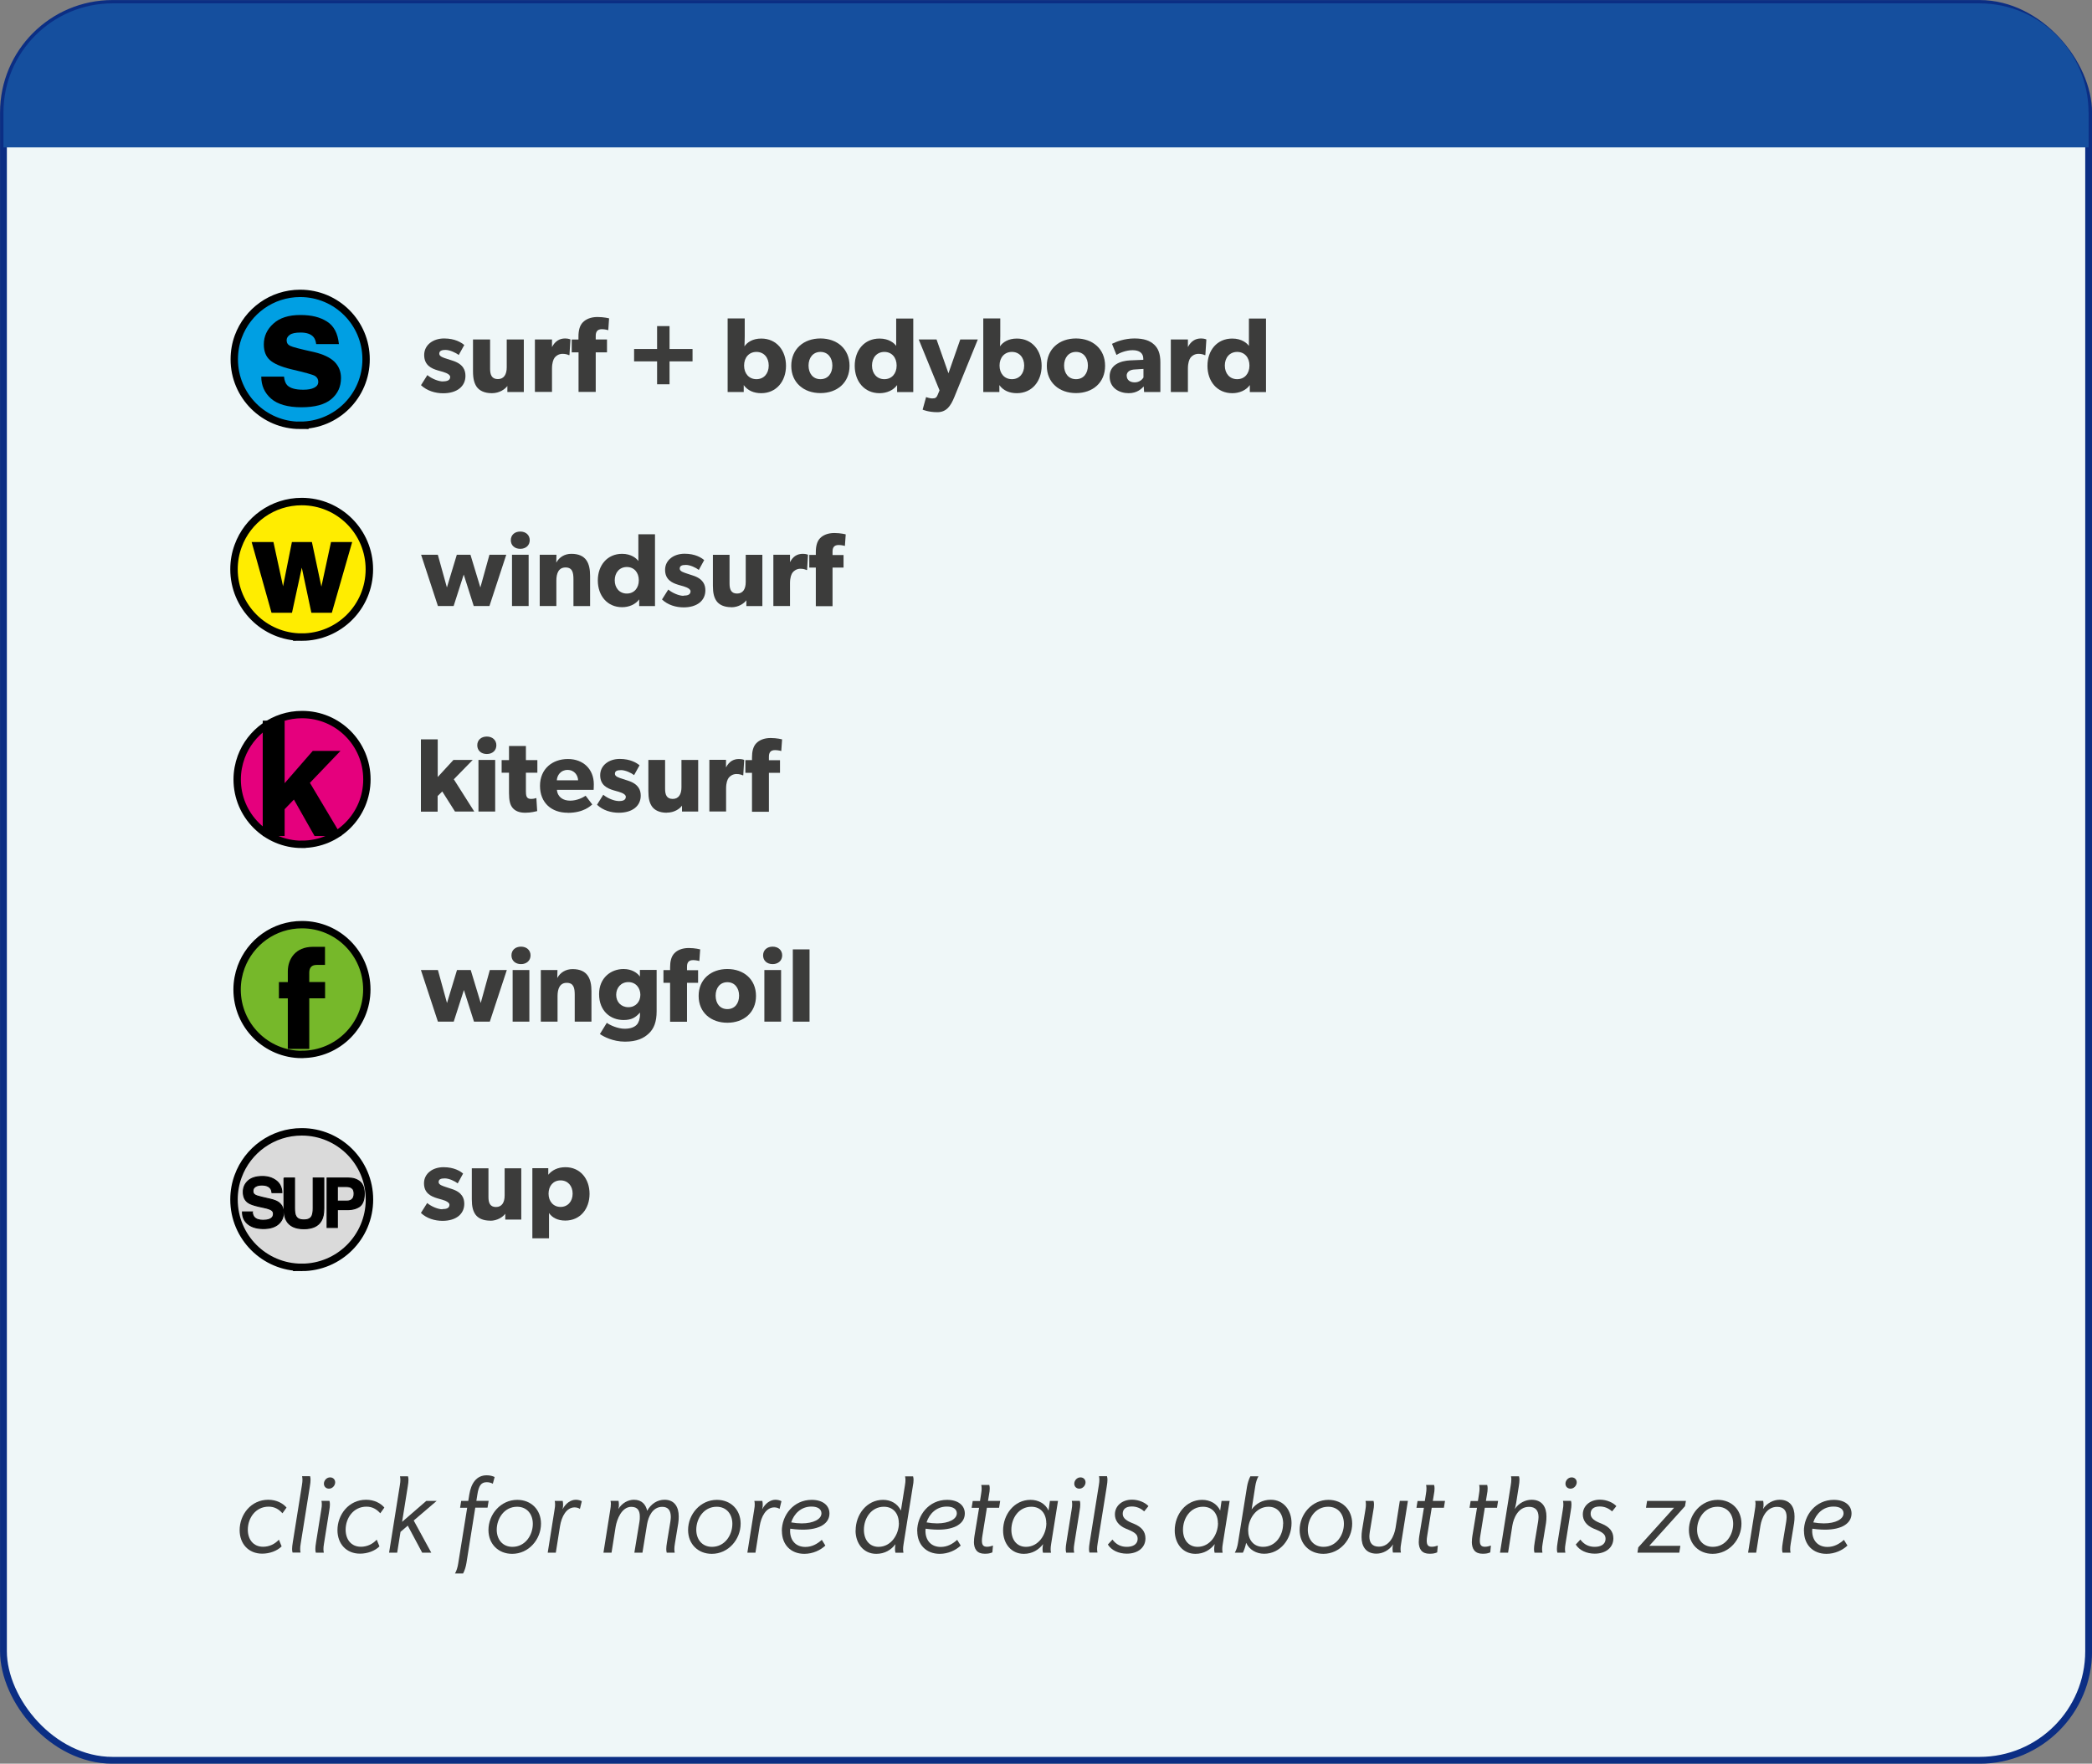 <?xml version="1.0" encoding="UTF-8"?><svg id="Capa_2" data-name="Capa 2" xmlns="http://www.w3.org/2000/svg" viewBox="0 0 230.12 194"><rect x="0" y="0" width="230.12" height="194" fill="#808080" stroke="none"/><defs><style>
      .cls-1 {
        fill: #3c3c3b;
      }

      .cls-2 {
        fill: #e5007d;
      }

      .cls-3 {
        stroke-width: .27px;
      }

      .cls-3, .cls-4, .cls-5, .cls-6 {
        fill: none;
        stroke: #000;
      }

      .cls-4 {
        stroke-width: .81px;
      }

      .cls-5 {
        stroke-width: .82px;
      }

      .cls-7 {
        fill: #154f9e;
      }

      .cls-8 {
        fill: #ffed00;
      }

      .cls-9 {
        fill: #eff7f8;
        stroke: #0b2e84;
        stroke-miterlimit: 10;
        stroke-width: .75px;
      }

      .cls-6 {
        stroke-width: .11px;
      }

      .cls-10 {
        fill: #76b82a;
      }

      .cls-11 {
        fill: #009fe3;
      }

      .cls-12 {
        fill: #dadada;
      }
    </style></defs><g id="Capa_2-2" data-name="Capa 2"><rect class="cls-9" x=".38" y=".38" width="229.37" height="193.25" rx="12" ry="12"/><path class="cls-11" d="m33.02 46.78c4.01 0 7.25-3.25 7.25-7.26s-3.25-7.25-7.25-7.25c-3.13 0-5.79 1.98-6.81 4.75c-.29.78-.44 1.63-.44 2.51c0 4.01 3.25 7.26 7.26 7.26"/><path class="cls-4" d="m33.02 46.78c4.01 0 7.25-3.25 7.25-7.26s-3.25-7.25-7.25-7.25c-3.13 0-5.79 1.98-6.81 4.75c-.29.78-.44 1.63-.44 2.51c0 4.01 3.25 7.26 7.26 7.26z"/><path d="m31.24 41.43c.05.44.17.75.35.94c.32.33.9.5 1.77.5c.51 0 .91-.07 1.2-.22c.3-.15.45-.36.45-.65c0-.28-.12-.49-.35-.64c-.23-.15-1.12-.39-2.66-.75c-1.1-.27-1.88-.61-2.32-1.01c-.44-.4-.66-.97-.66-1.72c0-.88.35-1.65 1.05-2.28c.7-.64 1.69-.95 2.96-.95s2.18.24 2.94.72c.76.48 1.19 1.3 1.31 2.48h-2.5c-.04-.32-.13-.57-.28-.76c-.28-.34-.76-.51-1.43-.51c-.56 0-.95.08-1.19.25c-.24.17-.35.37-.35.59c0 .29.12.49.38.62c.25.13 1.13.36 2.64.69c1.01.24 1.75.59 2.24 1.06c.48.48.72 1.08.72 1.79c0 .95-.35 1.72-1.06 2.32c-.71.6-1.81.9-3.29.9s-2.62-.32-3.34-.95c-.72-.63-1.08-1.44-1.08-2.42h2.5z"/><path class="cls-7" d="m229.74 12.37c0-6.63-5.37-12-12-12h-205.36c-6.63 0-12 5.38-12 12v3.84h229.37v-3.84z"/><g><path class="cls-12" d="m33.19 139.41c4.11 0 7.45-3.34 7.45-7.46s-3.33-7.45-7.45-7.45c-3.21 0-5.95 2.03-6.99 4.87c-.3.8-.46 1.67-.46 2.58c0 4.12 3.33 7.46 7.45 7.46"/><path class="cls-5" d="m33.19 139.41c4.11 0 7.45-3.34 7.45-7.46s-3.33-7.45-7.45-7.45c-3.21 0-5.95 2.03-6.99 4.87c-.3.8-.46 1.67-.46 2.58c0 4.12 3.33 7.46 7.45 7.46z"/><path d="m27.75 133.33c.03.25.1.44.21.56c.19.22.51.34.97.34c.27 0 .49-.03.66-.09c.33-.11.49-.32.49-.63c0-.18-.08-.32-.24-.42c-.16-.09-.41-.18-.75-.25l-.59-.13c-.58-.13-.98-.27-1.19-.42c-.37-.25-.55-.64-.55-1.18c0-.49.18-.89.54-1.22c.36-.32.88-.48 1.58-.48c.58 0 1.07.15 1.49.46c.4.3.62.74.64 1.32h-1.09c-.03-.33-.17-.56-.44-.7c-.18-.09-.4-.14-.68-.14c-.3 0-.54.06-.72.18c-.18.12-.26.28-.26.49s.08.34.26.44c.11.07.36.14.72.23l.95.22c.43.1.74.23.94.39c.33.26.49.63.49 1.11s-.19.91-.57 1.24c-.39.33-.93.49-1.63.49s-1.28-.16-1.69-.49c-.41-.32-.62-.77-.62-1.34h1.09z"/><path class="cls-6" d="m27.75 133.33c.03.25.1.44.21.56c.19.22.51.34.97.34c.27 0 .49-.03.66-.09c.33-.11.49-.32.49-.63c0-.18-.08-.32-.24-.42c-.16-.09-.41-.18-.75-.25l-.59-.13c-.58-.13-.98-.27-1.19-.42c-.37-.25-.55-.64-.55-1.18c0-.49.18-.89.54-1.22c.36-.32.88-.48 1.58-.48c.58 0 1.07.15 1.49.46c.4.3.62.74.64 1.32h-1.09c-.03-.33-.17-.56-.44-.7c-.18-.09-.4-.14-.68-.14c-.3 0-.54.06-.72.18c-.18.12-.26.28-.26.49s.08.34.26.44c.11.07.36.14.72.23l.95.22c.43.1.74.23.94.39c.33.26.49.63.49 1.11s-.19.91-.57 1.24c-.39.33-.93.49-1.63.49s-1.28-.16-1.69-.49c-.41-.32-.62-.77-.62-1.34h1.09z"/><path d="m31.23 129.58h1.17v3.34c0 .37.04.65.13.82c.14.31.44.45.9.45s.76-.15.89-.45c.08-.17.13-.45.13-.82v-3.34h1.17v3.34c0 .58-.09 1.03-.28 1.35c-.33.59-.97.89-1.91.89s-1.58-.3-1.91-.89c-.19-.32-.28-.77-.28-1.35v-3.34z"/><path class="cls-6" d="m31.23 129.58h1.17v3.34c0 .37.04.65.13.82c.14.31.44.45.9.45s.76-.15.89-.45c.08-.17.13-.45.13-.82v-3.34h1.17v3.34c0 .58-.09 1.03-.28 1.35c-.33.59-.97.89-1.91.89s-1.58-.3-1.91-.89c-.19-.32-.28-.77-.28-1.35v-3.34z"/><path d="m39.6 132.66c-.32.26-.78.4-1.37.4h-1.12v1.96h-1.13v-5.44h2.33c.54 0 .96.14 1.29.42c.32.28.47.71.47 1.31c0 .64-.16 1.09-.47 1.36m-.87-1.97c-.13-.12-.34-.18-.6-.18h-1.02v1.6h1.02c.27 0 .47-.06.6-.2c.15-.13.22-.33.22-.62s-.07-.48-.22-.61"/><path class="cls-6" d="m39.6 132.66c-.32.26-.78.4-1.37.4h-1.12v1.96h-1.13v-5.44h2.33c.54 0 .96.14 1.29.42c.32.28.47.71.47 1.31c0 .64-.16 1.09-.47 1.36zm-.87-1.96c-.13-.12-.34-.18-.6-.18h-1.02v1.6h1.02c.27 0 .47-.06.6-.2c.15-.13.22-.33.22-.62s-.07-.48-.22-.61z"/></g><g><path class="cls-8" d="m33.19 70.08c4.11 0 7.44-3.34 7.44-7.46s-3.33-7.45-7.44-7.45c-3.21 0-5.95 2.02-6.99 4.87c-.3.8-.46 1.67-.46 2.58c0 4.12 3.34 7.46 7.45 7.46"/><path class="cls-5" d="m33.19 70.08c4.11 0 7.44-3.34 7.44-7.46s-3.33-7.45-7.44-7.45c-3.21 0-5.95 2.02-6.99 4.87c-.3.8-.46 1.67-.46 2.58c0 4.12 3.34 7.46 7.45 7.46z"/><polygon points="32.22 59.76 34.2 59.76 35.35 65.17 36.52 59.76 38.56 59.76 36.4 67.27 34.36 67.27 33.2 61.8 32.01 67.27 29.97 67.27 27.86 59.76 29.97 59.76 31.14 65.15 32.22 59.76"/><polygon class="cls-3" points="32.22 59.76 34.2 59.76 35.35 65.17 36.52 59.76 38.56 59.76 36.4 67.27 34.36 67.27 33.2 61.8 32.01 67.27 29.97 67.27 27.86 59.76 29.97 59.76 31.14 65.15 32.22 59.76"/></g><g><path class="cls-2" d="m33.23 92.87c3.94 0 7.13-3.19 7.13-7.14s-3.19-7.13-7.13-7.13c-3.08 0-5.69 1.94-6.7 4.67c-.28.77-.44 1.6-.44 2.47c0 3.94 3.19 7.14 7.14 7.14"/><path class="cls-4" d="m33.23 92.87c3.94 0 7.13-3.19 7.13-7.14s-3.19-7.13-7.13-7.13c-3.08 0-5.69 1.94-6.7 4.67c-.28.77-.44 1.6-.44 2.47c0 3.94 3.19 7.14 7.14 7.14z"/><polygon points="28.9 79.27 31.31 79.27 31.31 86.15 34.4 82.6 37.45 82.6 34.09 86.11 37.58 91.96 34.6 91.96 32.33 87.95 31.31 89.01 31.31 91.96 28.9 91.96 28.9 79.27"/></g><g><path class="cls-10" d="m33.22 115.98c3.94 0 7.13-3.19 7.13-7.14s-3.19-7.13-7.13-7.13c-3.08 0-5.69 1.94-6.7 4.67c-.28.77-.44 1.6-.44 2.47c0 3.94 3.19 7.14 7.13 7.14"/><path class="cls-4" d="m33.22 115.98c3.94 0 7.13-3.19 7.13-7.14s-3.19-7.13-7.13-7.13c-3.08 0-5.69 1.94-6.7 4.67c-.28.77-.44 1.6-.44 2.47c0 3.94 3.19 7.14 7.13 7.14z"/><path d="m34.02 109.82v5.56h-2.36v-5.56h-.98v-1.79h.98v-1.18c0-1.34.83-2.7 2.75-2.7h1.34v1.99h-.92c-.56 0-.81.31-.81.85v1.03h1.74v1.79h-1.74z"/></g><g><path class="cls-1" d="m48.72 41.95c.47 0 .8-.12.8-.49s-.84-.57-1.06-.63l-.31-.09c-.72-.21-1.49-.58-1.49-1.69s.98-1.82 2.19-1.82s1.89.45 2.22.72l-.61 1.1c-.33-.26-.99-.56-1.45-.56s-.69.12-.69.42s.45.44.84.56l.62.2c1.2.38 1.42 1.07 1.42 1.68c0 1.15-.93 1.91-2.45 1.91c-.87 0-1.78-.27-2.44-.89l.7-1.11c.47.4 1.24.7 1.71.7z"/><path class="cls-1" d="m54.1 43.25c-.83 0-1.36-.29-1.65-.68c-.28-.4-.42-.9-.42-1.74v-3.49h1.88v3.23c0 .67.19 1.13.86 1.13s.97-.53.97-1.29v-3.07h1.88v5.78h-1.81v-.66c-.26.35-.87.79-1.7.79z"/><path class="cls-1" d="m60.72 37.34v.82s.01 0 .01 0c.33-.63.81-.93 1.43-.93c.39 0 .59.11.59.11l-.11 1.72h-.08c-.11-.06-.35-.14-.68-.14c-.42 0-.73.23-.87.42c-.14.19-.29.56-.29 1.21v2.56h-1.88v-5.77h1.88z"/><path class="cls-1" d="m62.89 38.77v-1.42h.74v-.32c0-.65.13-1.21.47-1.56c.34-.36.89-.6 1.62-.6s1.28.15 1.28.15l-.09 1.3s-.36-.11-.69-.11c-.55 0-.69.32-.69.75v.38h1.24v1.42h-1.24v4.35h-1.89v-4.35h-.74z"/><path class="cls-1" d="m72.28 38.39v-2.52h1.37v2.52h2.53v1.36h-2.53v2.52h-1.37v-2.52h-2.53v-1.36h2.53z"/><path class="cls-1" d="m81.92 35.03v1.95c0 .36-.02.85-.03 1.12c.31-.46.92-.86 1.85-.86c1.67 0 2.72 1.3 2.72 3s-1.06 3.01-2.73 3.01c-.79 0-1.49-.28-1.92-.89v.76s-1.77 0-1.77 0v-8.09h1.88zm2.64 5.18c0-.89-.54-1.5-1.35-1.5s-1.36.61-1.36 1.5s.55 1.5 1.36 1.5s1.35-.61 1.35-1.5z"/><path class="cls-1" d="m90.25 37.23c1.83 0 3.2 1.15 3.2 3.01s-1.37 3-3.2 3s-3.21-1.14-3.21-3s1.38-3.01 3.21-3.01zm1.31 2.98c0-.86-.49-1.5-1.31-1.5s-1.31.65-1.31 1.5s.48 1.5 1.31 1.5s1.31-.64 1.31-1.5z"/><path class="cls-1" d="m98.68 42.36c-.43.59-1.16.89-1.93.89c-1.68 0-2.73-1.31-2.73-3.01s1.05-3 2.73-3c1.06 0 1.64.53 1.83.81v-3.01h1.88v8.09h-1.78v-.76zm-.05-2.15c0-.89-.54-1.5-1.35-1.5s-1.36.61-1.36 1.5s.55 1.5 1.36 1.5s1.35-.61 1.35-1.5z"/><path class="cls-1" d="m102.58 43.82c.21 0 .41 0 .56-.38l.21-.5l-2.29-5.6h1.96l1.31 3.72l1.3-3.72h1.93l-2.58 6.33c-.42 1.03-.89 1.67-1.88 1.67s-1.61-.28-1.61-.28l.38-1.38s.41.15.69.15z"/><path class="cls-1" d="m110.03 35.03v1.95c0 .36-.02.85-.03 1.12c.31-.46.92-.86 1.86-.86c1.66 0 2.72 1.3 2.72 3s-1.06 3.01-2.73 3.01c-.79 0-1.49-.28-1.92-.89v.76s-1.77 0-1.77 0v-8.09h1.88zm2.63 5.18c0-.89-.54-1.5-1.35-1.5s-1.36.61-1.36 1.5s.55 1.5 1.36 1.5s1.35-.61 1.35-1.5z"/><path class="cls-1" d="m118.36 37.23c1.83 0 3.2 1.15 3.2 3.01s-1.37 3-3.2 3s-3.21-1.14-3.21-3s1.38-3.01 3.21-3.01zm1.31 2.98c0-.86-.49-1.5-1.31-1.5s-1.31.65-1.31 1.5s.48 1.5 1.31 1.5s1.31-.64 1.31-1.5z"/><path class="cls-1" d="m124.16 43.25c-1.02 0-2.1-.55-2.1-1.84s1.19-1.72 2.25-1.77l1.45-.06v-.13c0-.61-.43-.93-1.18-.93s-1.48.33-1.77.52l-.49-1.22c.49-.25 1.4-.59 2.47-.59s1.7.25 2.16.67c.45.42.69.99.69 1.96v3.26h-1.79l-.04-.61c-.25.25-.72.74-1.65.74zm-.22-1.91c0 .45.36.72.88.72s.84-.33.96-.53v-.95l-.93.06c-.58.02-.92.27-.92.7z"/><path class="cls-1" d="m130.67 37.34v.82s.01 0 .01 0c.33-.63.81-.93 1.43-.93c.39 0 .59.11.59.11l-.11 1.72h-.08c-.11-.06-.35-.14-.68-.14c-.42 0-.73.23-.87.42c-.14.19-.29.56-.29 1.21v2.57h-1.88v-5.78h1.88z"/><path class="cls-1" d="m137.48 42.36c-.43.59-1.16.89-1.93.89c-1.68 0-2.73-1.31-2.73-3.01s1.05-3 2.73-3c1.06 0 1.64.53 1.83.81v-3.01h1.88v8.09h-1.78v-.76zm-.04-2.15c0-.89-.54-1.5-1.35-1.5s-1.36.61-1.36 1.5s.55 1.5 1.36 1.5s1.35-.61 1.35-1.5z"/></g><g><path class="cls-1" d="m48.66 133c.46 0 .78-.11.78-.48s-.82-.56-1.03-.62l-.31-.09c-.7-.21-1.46-.57-1.46-1.65s.96-1.77 2.14-1.77s1.84.43 2.16.7l-.59 1.08c-.32-.25-.96-.55-1.42-.55s-.68.11-.68.41s.44.42.82.55l.61.2c1.17.37 1.39 1.04 1.39 1.64c0 1.12-.9 1.87-2.39 1.87c-.85 0-1.74-.26-2.38-.87l.69-1.09c.46.39 1.21.69 1.67.69z"/><path class="cls-1" d="m53.92 134.27c-.81 0-1.33-.28-1.61-.66c-.28-.39-.41-.88-.41-1.69v-3.41h1.83v3.16c0 .65.18 1.1.83 1.1s.95-.51.95-1.26v-3h1.83v5.64h-1.76v-.64c-.25.34-.85.77-1.66.77z"/><path class="cls-1" d="m60.31 128.5v.72c.4-.49 1.03-.83 1.89-.83c1.62 0 2.65 1.27 2.65 2.93s-1.03 2.94-2.67 2.94c-.83 0-1.43-.31-1.79-.83v2.78h-1.83v-7.71h1.74zm2.68 2.8c0-.87-.54-1.46-1.33-1.46s-1.32.6-1.32 1.46s.54 1.46 1.32 1.46s1.33-.59 1.33-1.46z"/></g><g><path class="cls-1" d="m48.16 61.02l1 3.6l1.09-3.6h1.5l1.09 3.6l1-3.6h1.85l-1.85 5.64h-1.73l-1.1-3.46l-1.11 3.46h-1.73l-1.85-5.64h1.85z"/><path class="cls-1" d="m57.23 58.47c.62 0 1.04.39 1.04.95s-.42.95-1.04.95s-1.04-.38-1.04-.95s.42-.95 1.04-.95zm.92 2.55v5.64h-1.83v-5.64h1.83z"/><path class="cls-1" d="m61.21 61.02l-.02.87c.34-.63.95-.97 1.66-.97c1.64 0 2.06 1.05 2.06 2.42v3.33h-1.83v-2.94c0-.74-.11-1.31-.87-1.31s-1.01.64-1.01 1.45v2.79h-1.83v-5.64h1.83z"/><path class="cls-1" d="m70.32 65.92c-.42.57-1.13.87-1.89.87c-1.64 0-2.67-1.28-2.67-2.94s1.03-2.93 2.67-2.93c1.03 0 1.6.52 1.79.79v-2.94h1.83v7.9h-1.74v-.74zm-.05-2.09c0-.87-.53-1.46-1.32-1.46s-1.33.6-1.33 1.46s.54 1.46 1.33 1.46s1.32-.59 1.32-1.46z"/><path class="cls-1" d="m75.18 65.52c.46 0 .78-.11.78-.48s-.82-.56-1.03-.62l-.31-.09c-.7-.21-1.46-.57-1.46-1.65s.96-1.77 2.14-1.77s1.84.43 2.16.7l-.59 1.08c-.32-.25-.96-.55-1.42-.55s-.68.11-.68.41s.44.42.82.55l.61.2c1.17.37 1.39 1.04 1.39 1.64c0 1.12-.9 1.87-2.39 1.87c-.85 0-1.74-.26-2.38-.87l.69-1.09c.46.39 1.21.69 1.67.69z"/><path class="cls-1" d="m80.44 66.79c-.81 0-1.33-.28-1.61-.66c-.28-.39-.41-.88-.41-1.69v-3.41h1.83v3.16c0 .65.18 1.1.83 1.1s.95-.51.95-1.26v-3h1.83v5.64h-1.76v-.64c-.25.34-.85.77-1.66.77z"/><path class="cls-1" d="m86.9 61.02v.8s.01 0 .01 0c.32-.62.79-.9 1.4-.9c.38 0 .57.1.57.1l-.1 1.68h-.08c-.1-.06-.34-.14-.66-.14c-.41 0-.71.23-.85.41c-.14.18-.29.55-.29 1.18v2.51h-1.83v-5.64h1.83z"/><path class="cls-1" d="m89.02 62.42v-1.38h.72v-.31c0-.63.13-1.18.46-1.52c.33-.35.87-.58 1.58-.58s1.25.15 1.25.15l-.09 1.27s-.35-.1-.68-.1c-.54 0-.68.31-.68.73v.37h1.21v1.38h-1.21v4.25h-1.84v-4.25h-.72z"/></g><g><path class="cls-1" d="m48.15 81.32v4.15l1.73-1.88h2.12l-2.08 2.13l2.25 3.55h-2.12l-1.4-2.21l-.51.5v1.72h-1.84v-7.95h1.84z"/><path class="cls-1" d="m53.55 81.02c.62 0 1.05.39 1.05.96s-.43.96-1.05.96s-1.05-.38-1.05-.96s.43-.96 1.05-.96zm.92 2.57v5.68h-1.84v-5.68h1.84z"/><path class="cls-1" d="m57.77 89.4c-.66 0-1.1-.2-1.38-.53s-.4-.81-.4-1.67v-2.2h-.81v-1.39h.81v-1.55h1.86v1.55h1.26v1.39h-1.26v2.04c0 .48.07.6.16.7c.08.09.2.14.44.14c.29 0 .55-.1.55-.1l.09 1.44c-.14.03-.65.18-1.31.18z"/><path class="cls-1" d="m62.43 89.4c-1.75 0-3.03-1.08-3.03-2.96s1.38-2.95 3.07-2.95s2.85 1.12 2.85 2.78c0 .28-.02.61-.02.61h-4.04c.08.82.7 1.19 1.45 1.19s1.38-.32 1.71-.54l.73.96c-.18.14-.93.92-2.7.92zm0-4.71c-.76 0-1.15.6-1.18 1.14h2.34c-.01-.52-.39-1.14-1.16-1.14z"/><path class="cls-1" d="m68.06 88.12c.46 0 .78-.11.78-.48s-.83-.56-1.04-.62l-.31-.09c-.7-.21-1.47-.57-1.47-1.66s.97-1.79 2.15-1.79s1.86.44 2.18.7l-.6 1.08c-.32-.25-.97-.55-1.43-.55s-.68.11-.68.41s.44.43.83.55l.61.2c1.18.38 1.4 1.05 1.4 1.65c0 1.13-.91 1.88-2.41 1.88c-.85 0-1.75-.26-2.4-.88l.69-1.1c.46.39 1.22.69 1.68.69z"/><path class="cls-1" d="m73.35 89.4c-.82 0-1.34-.29-1.62-.67c-.28-.39-.41-.89-.41-1.71v-3.43h1.84v3.18c0 .66.18 1.11.84 1.11s.96-.52.96-1.27v-3.02h1.84v5.68h-1.78v-.65c-.25.35-.85.77-1.67.77z"/><path class="cls-1" d="m79.86 83.59v.81s.01 0 .01 0c.32-.62.8-.91 1.41-.91c.38 0 .58.1.58.1l-.1 1.69h-.08c-.1-.06-.35-.14-.67-.14c-.41 0-.71.23-.85.41c-.14.18-.29.55-.29 1.19v2.52h-1.84v-5.68h1.84z"/><path class="cls-1" d="m81.99 85v-1.39h.73v-.31c0-.63.13-1.19.46-1.53c.33-.36.88-.59 1.59-.59s1.26.15 1.26.15l-.09 1.28s-.36-.1-.68-.1c-.54 0-.68.31-.68.74v.37h1.22v1.39h-1.22v4.28h-1.86v-4.28h-.73z"/></g><g><path class="cls-1" d="m48.17 106.7l1 3.63l1.1-3.63h1.51l1.1 3.63l1-3.63h1.87l-1.87 5.68h-1.74l-1.11-3.48l-1.12 3.48h-1.74l-1.87-5.68h1.87z"/><path class="cls-1" d="m57.31 104.13c.62 0 1.05.39 1.05.96s-.43.96-1.05.96s-1.05-.38-1.05-.96s.43-.96 1.05-.96zm.92 2.57v5.68h-1.84v-5.68h1.84z"/><path class="cls-1" d="m61.32 106.7l-.02.88c.34-.63.96-.98 1.68-.98c1.65 0 2.08 1.06 2.08 2.43v3.35h-1.84v-2.96c0-.75-.12-1.31-.88-1.31s-1.01.65-1.01 1.46v2.81h-1.84v-5.68h1.84z"/><path class="cls-1" d="m71.37 113.68c-.55.52-1.31.9-2.62.9s-2.36-.55-2.76-.84l.76-1.23c.33.25 1.2.65 1.96.65s1.14-.24 1.34-.45c.2-.22.35-.62.35-1.13v-.2c-.49.55-.93.82-1.81.82c-1.42 0-2.69-.97-2.69-2.85c0-1.78 1.29-2.76 2.69-2.76c.93 0 1.53.44 1.8.83v-.73h1.84v4.53c0 1.22-.31 1.94-.86 2.46zm-.93-4.25c0-.77-.51-1.4-1.32-1.4s-1.34.62-1.34 1.4s.54 1.36 1.34 1.36s1.32-.59 1.32-1.36z"/><path class="cls-1" d="m72.98 108.1v-1.39h.73v-.31c0-.63.13-1.19.46-1.53c.33-.36.88-.59 1.59-.59s1.26.15 1.26.15l-.09 1.28s-.36-.1-.68-.1c-.54 0-.68.31-.68.74v.37h1.22v1.39h-1.22v4.28h-1.86v-4.28h-.73z"/><path class="cls-1" d="m80.01 106.59c1.8 0 3.15 1.13 3.15 2.96s-1.35 2.95-3.15 2.95s-3.16-1.12-3.16-2.95s1.36-2.96 3.16-2.96zm1.29 2.93c0-.84-.48-1.48-1.29-1.48s-1.29.63-1.29 1.48s.47 1.48 1.29 1.48s1.29-.63 1.29-1.48z"/><path class="cls-1" d="m84.99 104.13c.62 0 1.05.39 1.05.96s-.43.96-1.05.96s-1.05-.38-1.05-.96s.43-.96 1.05-.96zm.93 2.57v5.68h-1.84v-5.68h1.84z"/><path class="cls-1" d="m89.05 104.43v7.95h-1.84v-7.95h1.84z"/></g><g><path class="cls-1" d="m26.36 168.32c0-1.71 1.24-3.35 3.15-3.35c.91 0 1.63.4 2.01.86l-.45.63c-.39-.44-.86-.73-1.52-.73c-1.45 0-2.29 1.27-2.29 2.53c0 1.08.61 1.88 1.68 1.88c.68 0 1.29-.29 1.74-.78l.3.74c-.5.5-1.32.8-2.14.8c-1.49 0-2.48-1.07-2.48-2.59z"/><path class="cls-1" d="m32.13 170.39c0-.18.02-.4.08-.76l1-6.25c.05-.28.06-.46.06-.61c0-.13-.01-.24-.04-.39h.88c.04.15.05.25.05.4c0 .18-.02.4-.08.75l-1 6.25c-.05.28-.06.46-.06.61c0 .13.01.24.04.39h-.88c-.04-.15-.05-.26-.05-.4z"/><path class="cls-1" d="m34.69 170.39c0-.18.02-.4.08-.76l.57-3.57c.05-.28.06-.44.06-.58c0-.13-.01-.24-.04-.39h.88c.04.15.05.25.05.4c0 .18-.02.39-.08.73l-.57 3.57c-.05.28-.06.46-.06.61c0 .13.01.24.04.39h-.88c-.04-.15-.05-.26-.05-.4zm.94-7.19c0-.33.28-.69.68-.69c.33 0 .56.23.56.55s-.28.69-.68.69c-.33 0-.56-.23-.56-.55z"/><path class="cls-1" d="m37.12 168.32c0-1.71 1.24-3.35 3.15-3.35c.91 0 1.63.4 2.01.86l-.45.63c-.39-.44-.86-.73-1.52-.73c-1.45 0-2.29 1.27-2.29 2.53c0 1.08.61 1.88 1.68 1.88c.68 0 1.29-.29 1.74-.78l.3.74c-.5.5-1.32.8-2.14.8c-1.49 0-2.48-1.07-2.48-2.59z"/><path class="cls-1" d="m44.04 162.78c0-.13-.01-.24-.04-.39h.88c.04.15.05.25.05.4c0 .18-.02.4-.08.75l-1.16 7.25h-.89l1.18-7.4c.05-.28.06-.46.06-.61zm-.28 5.03l3.13-2.71h1.14l-2.89 2.47l-.17.15l-1.19 1.02l-.02-.93zm1.01-.15l.65-.57l2.02 3.7h-1l-1.67-3.13z"/><path class="cls-1" d="m50.4 172l.99-6.15h-.78l.12-.75h.78l.11-.69c.2-1.25.79-2.13 1.92-2.13c.34 0 .65.08.87.19l-.2.74c-.18-.11-.43-.17-.67-.17c-.62 0-.88.39-1.03 1.36l-.11.69h1.35l-.12.75h-1.35l-.97 6.08c-.06.38-.19.84-.37 1.16h-.89c.17-.29.29-.69.35-1.08z"/><path class="cls-1" d="m53.73 168.3c0-1.73 1.35-3.32 3.17-3.32c1.52 0 2.61 1.08 2.61 2.62c0 1.73-1.35 3.32-3.17 3.32c-1.52 0-2.61-1.08-2.61-2.62zm4.88-.68c0-1.04-.62-1.88-1.73-1.88c-1.41 0-2.24 1.29-2.24 2.53c0 1.04.62 1.88 1.73 1.88c1.41 0 2.24-1.29 2.24-2.53z"/><path class="cls-1" d="m61.06 165.5c0-.16-.01-.26-.04-.4h.88c.02.12.04.27.04.41c0 .16-.01.34-.06.51c.35-.67.91-1.05 1.46-1.05c.26 0 .51.07.66.16l-.21.85c-.13-.1-.35-.17-.58-.17c-.9 0-1.44 1-1.61 2.08l-.46 2.9h-.89l.75-4.72c.05-.32.06-.41.06-.57z"/><path class="cls-1" d="m67.2 165.48c0-.13-.01-.24-.04-.39h.88c.02.12.04.27.04.41c0 .16-.01.32-.06.49c.4-.66 1.07-1.02 1.71-1.02c.89 0 1.31.55 1.46 1.21c.44-.78 1.13-1.21 1.91-1.21c1.13 0 1.56.84 1.56 1.83c0 .22-.01.52-.05.74l-.37 2.25c-.05.28-.06.46-.06.61c0 .13.01.24.04.39h-.88c-.04-.15-.05-.26-.05-.4c0-.18.02-.4.08-.76l.37-2.24c.02-.17.05-.35.05-.51c0-.73-.29-1.13-.94-1.13c-1.08 0-1.53 1.1-1.67 1.9l-.51 3.14h-.89l.56-3.4c.04-.19.04-.4.04-.58c0-.6-.21-1.06-.94-1.06c-1.05 0-1.58 1.36-1.72 2.2l-.45 2.84h-.89l.75-4.72c.05-.28.06-.44.06-.58z"/><path class="cls-1" d="m75.69 168.3c0-1.73 1.35-3.32 3.17-3.32c1.52 0 2.61 1.08 2.61 2.62c0 1.73-1.35 3.32-3.17 3.32c-1.52 0-2.61-1.08-2.61-2.62zm4.87-.68c0-1.04-.62-1.88-1.73-1.88c-1.41 0-2.24 1.29-2.24 2.53c0 1.04.62 1.88 1.73 1.88c1.41 0 2.24-1.29 2.24-2.53z"/><path class="cls-1" d="m83.02 165.5c0-.16-.01-.26-.04-.4h.88c.02.12.04.27.04.41c0 .16-.01.34-.06.51c.35-.67.91-1.05 1.46-1.05c.26 0 .51.07.66.16l-.21.85c-.13-.1-.35-.17-.58-.17c-.9 0-1.44 1-1.61 2.08l-.46 2.9h-.89l.75-4.72c.05-.32.06-.41.06-.57z"/><path class="cls-1" d="m86 168.41c0-1.73 1.28-3.43 3.29-3.43c1.21 0 1.95.61 1.95 1.5c0 1.11-1.11 1.78-2.92 1.78c-.54 0-1.21-.06-1.75-.17l.52-.5c-.12.27-.18.62-.18.8c0 1.04.61 1.77 1.68 1.77c.72 0 1.3-.32 1.81-.78l.39.63c-.54.51-1.38.91-2.31.91c-1.49 0-2.47-1.01-2.47-2.51zm4.36-1.95c0-.43-.37-.74-1.1-.74c-1.15 0-1.92.79-2.23 1.74c.37.07.8.11 1.16.11c1.28 0 2.17-.46 2.17-1.11z"/><path class="cls-1" d="m94.12 168.35c0-1.75 1.22-3.37 3.02-3.37c.85 0 1.59.41 1.96 1.18l.44-2.76c.05-.28.06-.46.06-.61c0-.13-.01-.24-.04-.39h.88c.04.15.05.25.05.4c0 .18-.02.4-.09.75l-1 6.25c-.05.28-.06.46-.06.61c0 .13.01.24.04.39h-.88c-.04-.15-.05-.26-.05-.4s.01-.3.05-.54c-.47.62-1.17 1.06-2.11 1.06c-1.39 0-2.28-1.13-2.28-2.57zm4.75-.81c0-1.01-.58-1.8-1.64-1.8c-1.38 0-2.2 1.25-2.2 2.53c0 1.1.6 1.88 1.61 1.88c1.38 0 2.24-1.36 2.24-2.61z"/><path class="cls-1" d="m100.89 168.41c0-1.73 1.28-3.43 3.29-3.43c1.21 0 1.95.61 1.95 1.5c0 1.11-1.11 1.78-2.92 1.78c-.54 0-1.21-.06-1.75-.17l.52-.5c-.12.27-.18.62-.18.8c0 1.04.61 1.77 1.68 1.77c.72 0 1.3-.32 1.81-.78l.39.63c-.54.51-1.38.91-2.31.91c-1.49 0-2.47-1.01-2.47-2.51zm4.36-1.95c0-.43-.37-.74-1.1-.74c-1.15 0-1.92.79-2.23 1.74c.37.07.8.11 1.16.11c1.28 0 2.17-.46 2.17-1.11z"/><path class="cls-1" d="m107.14 169.58c0-.19.01-.4.05-.62l.51-3.1h-.82l.12-.75h.8l.12-.77c.05-.28.06-.46.06-.61c0-.13-.01-.24-.04-.39h.88c.04.15.05.25.05.4c0 .18-.02.4-.09.75l-.1.61h1.34l-.12.75h-1.34l-.49 3.04c-.04.23-.06.43-.06.58c0 .52.19.67.57.67c.22 0 .46-.06.65-.13l-.07.75c-.27.11-.46.15-.84.15c-.84 0-1.19-.5-1.19-1.34z"/><path class="cls-1" d="m110.34 168.35c0-1.75 1.22-3.37 3.02-3.37c.85 0 1.63.41 1.98 1.18l.15-1.06h.89l-.75 4.7c-.05.28-.06.46-.06.61c0 .13.01.24.04.39h-.88c-.04-.15-.05-.26-.05-.4s.01-.33.06-.55c-.48.62-1.18 1.07-2.12 1.07c-1.39 0-2.28-1.13-2.28-2.57zm4.75-.81c0-1.01-.58-1.8-1.64-1.8c-1.38 0-2.2 1.25-2.2 2.53c0 1.1.6 1.88 1.61 1.88c1.38 0 2.24-1.36 2.24-2.61z"/><path class="cls-1" d="m117.23 170.39c0-.18.02-.4.08-.76l.57-3.57c.05-.28.06-.44.06-.58c0-.13-.01-.24-.04-.39h.88c.04.15.05.25.05.4c0 .18-.02.39-.08.73l-.57 3.57c-.05.28-.06.46-.06.61c0 .13.01.24.04.39h-.88c-.04-.15-.05-.26-.05-.4zm.94-7.19c0-.33.28-.69.68-.69c.33 0 .56.23.56.55s-.28.69-.68.69c-.33 0-.56-.23-.56-.55z"/><path class="cls-1" d="m119.79 170.39c0-.18.02-.4.08-.76l1-6.25c.05-.28.06-.46.06-.61c0-.13-.01-.24-.04-.39h.88c.04.15.05.25.05.4c0 .18-.02.4-.08.75l-1 6.25c-.05.28-.06.46-.06.61c0 .13.01.24.04.39h-.88c-.04-.15-.05-.26-.05-.4z"/><path class="cls-1" d="m121.86 169.9l.51-.55c.44.6 1.01.8 1.58.8c.62 0 1.19-.24 1.19-.89c0-.41-.21-.66-1-.99l-.27-.11c-.89-.37-1.23-.96-1.23-1.58c0-.92.77-1.62 1.88-1.62c.77 0 1.47.34 1.81.71l-.47.58c-.39-.35-.84-.54-1.36-.54c-.71 0-1 .34-1 .79c0 .33.16.67.96 1l.27.11c.85.35 1.27.86 1.27 1.61c0 1-.82 1.68-2.05 1.68c-.9 0-1.7-.37-2.09-1.01z"/><path class="cls-1" d="m129.22 168.35c0-1.75 1.22-3.37 3.02-3.37c.85 0 1.63.41 1.98 1.18l.15-1.06h.89l-.75 4.7c-.05.28-.06.46-.06.61c0 .13.01.24.04.39h-.88c-.04-.15-.05-.26-.05-.4s.01-.33.06-.55c-.48.62-1.18 1.07-2.12 1.07c-1.39 0-2.28-1.13-2.28-2.57zm4.75-.81c0-1.01-.58-1.8-1.64-1.8c-1.38 0-2.2 1.25-2.2 2.53c0 1.1.6 1.88 1.61 1.88c1.38 0 2.24-1.36 2.24-2.61z"/><path class="cls-1" d="m137.07 169.73c-.06.34-.21.78-.35 1.06h-.89c.17-.29.29-.69.35-1.08l.99-6.16c.06-.38.2-.84.37-1.16h.89c-.17.29-.29.69-.35 1.08l-.4 2.56c.47-.62 1.17-1.06 2.11-1.06c1.39 0 2.28 1.13 2.28 2.57c0 1.75-1.22 3.37-3.02 3.37c-.85 0-1.62-.44-1.96-1.18zm4.08-2.11c0-1.1-.6-1.88-1.61-1.88c-1.38 0-2.24 1.36-2.24 2.61c0 1.01.58 1.8 1.64 1.8c1.38 0 2.2-1.25 2.2-2.53z"/><path class="cls-1" d="m142.96 168.3c0-1.73 1.35-3.32 3.17-3.32c1.52 0 2.61 1.08 2.61 2.62c0 1.73-1.35 3.32-3.17 3.32c-1.52 0-2.61-1.08-2.61-2.62zm4.87-.68c0-1.04-.62-1.88-1.73-1.88c-1.41 0-2.24 1.29-2.24 2.53c0 1.04.62 1.88 1.73 1.88c1.41 0 2.24-1.29 2.24-2.53z"/><path class="cls-1" d="m149.77 169.09c0-.22.01-.52.05-.74l.37-2.25c.05-.28.06-.46.06-.61c0-.13-.01-.24-.04-.39h.88c.04.15.05.25.05.4c0 .18-.02.4-.09.75l-.37 2.24c-.02.17-.05.35-.05.51c0 .73.34 1.13 1.05 1.13c1.18 0 1.69-1.22 1.83-2.06l.47-2.98h.89l-.75 4.72c-.05.28-.06.44-.06.58c0 .13.01.24.04.39h-.88c-.02-.12-.04-.27-.04-.41c0-.16.01-.32.06-.49c-.43.66-1.16 1.02-1.83 1.02c-1.19 0-1.64-.84-1.64-1.83z"/><path class="cls-1" d="m156.07 169.58c0-.19.01-.4.05-.62l.51-3.1h-.82l.12-.75h.8l.12-.77c.05-.28.06-.46.06-.61c0-.13-.01-.24-.04-.39h.88c.04.15.05.25.05.4c0 .18-.02.4-.09.75l-.1.61h1.34l-.12.75h-1.34l-.49 3.04c-.04.23-.06.43-.06.58c0 .52.19.67.57.67c.22 0 .46-.06.65-.13l-.07.75c-.27.11-.46.15-.84.15c-.84 0-1.19-.5-1.19-1.34z"/><path class="cls-1" d="m161.91 169.58c0-.19.01-.4.05-.62l.51-3.1h-.82l.12-.75h.8l.12-.77c.05-.28.06-.46.06-.61c0-.13-.01-.24-.04-.39h.88c.04.15.05.25.05.4c0 .18-.02.4-.09.75l-.1.61h1.34l-.12.75h-1.34l-.49 3.04c-.04.23-.06.43-.06.58c0 .52.19.67.57.67c.22 0 .46-.06.65-.13l-.07.75c-.27.11-.46.15-.84.15c-.84 0-1.19-.5-1.19-1.34z"/><path class="cls-1" d="m166.25 162.78c0-.13-.01-.24-.04-.39h.88c.04.15.05.25.05.4c0 .18-.02.4-.08.75l-.28 1.77c-.04.24-.11.55-.15.68c.43-.66 1.17-1.02 1.84-1.02c1.19 0 1.64.84 1.64 1.83c0 .22-.01.52-.05.74l-.37 2.25c-.05.28-.06.46-.06.61c0 .13.01.24.04.39h-.88c-.04-.15-.05-.26-.05-.4c0-.18.02-.4.08-.76l.37-2.24c.02-.17.05-.35.05-.51c0-.73-.34-1.13-1.05-1.13c-1.18 0-1.69 1.22-1.83 2.06l-.47 2.98h-.89l1.18-7.4c.05-.28.06-.46.06-.61z"/><path class="cls-1" d="m171.26 170.39c0-.18.02-.4.08-.76l.57-3.57c.05-.28.06-.44.06-.58c0-.13-.01-.24-.04-.39h.88c.04.15.05.25.05.4c0 .18-.02.39-.08.73l-.57 3.57c-.05.28-.06.46-.06.61c0 .13.01.24.04.39h-.88c-.04-.15-.05-.26-.05-.4zm.94-7.19c0-.33.28-.69.68-.69c.33 0 .56.23.56.55s-.28.69-.68.69c-.33 0-.56-.23-.56-.55z"/><path class="cls-1" d="m173.33 169.9l.51-.55c.44.6 1.01.8 1.58.8c.62 0 1.19-.24 1.19-.89c0-.41-.21-.66-1-.99l-.27-.11c-.89-.37-1.23-.96-1.23-1.58c0-.92.77-1.62 1.88-1.62c.77 0 1.47.34 1.81.71l-.47.58c-.39-.35-.84-.54-1.36-.54c-.71 0-1 .34-1 .79c0 .33.16.67.96 1l.27.11c.85.35 1.27.86 1.27 1.61c0 1-.82 1.68-2.05 1.68c-.9 0-1.7-.37-2.09-1.01z"/><path class="cls-1" d="m180.21 170.21l3.94-4.36h-3.09l.12-.75h4.27l-.1.58l-3.93 4.36h3.42l-.12.75h-4.6l.09-.58z"/><path class="cls-1" d="m185.78 168.3c0-1.73 1.35-3.32 3.17-3.32c1.52 0 2.61 1.08 2.61 2.62c0 1.73-1.35 3.32-3.17 3.32c-1.52 0-2.61-1.08-2.61-2.62zm4.87-.68c0-1.04-.62-1.88-1.73-1.88c-1.41 0-2.24 1.29-2.24 2.53c0 1.04.62 1.88 1.73 1.88c1.41 0 2.24-1.29 2.24-2.53z"/><path class="cls-1" d="m193.11 165.48c0-.13-.01-.24-.04-.39h.88c.02.12.04.27.04.41c0 .16-.01.32-.06.49c.43-.66 1.16-1.02 1.83-1.02c1.19 0 1.64.84 1.64 1.83c0 .22-.01.52-.05.74l-.37 2.25c-.05.28-.06.46-.06.61c0 .13.01.24.04.39h-.88c-.04-.15-.05-.26-.05-.4c0-.18.02-.4.08-.76l.37-2.24c.02-.17.05-.35.05-.51c0-.73-.34-1.13-1.05-1.13c-1.18 0-1.69 1.22-1.83 2.06l-.47 2.98h-.89l.75-4.72c.05-.28.06-.44.06-.58z"/><path class="cls-1" d="m198.43 168.41c0-1.73 1.28-3.43 3.29-3.43c1.21 0 1.95.61 1.95 1.5c0 1.11-1.11 1.78-2.92 1.78c-.54 0-1.21-.06-1.75-.17l.52-.5c-.12.27-.18.62-.18.8c0 1.04.61 1.77 1.68 1.77c.72 0 1.3-.32 1.81-.78l.39.63c-.54.51-1.38.91-2.31.91c-1.49 0-2.47-1.01-2.47-2.51zm4.36-1.95c0-.43-.37-.74-1.1-.74c-1.15 0-1.92.79-2.23 1.74c.37.07.8.11 1.16.11c1.28 0 2.17-.46 2.17-1.11z"/></g></g></svg>